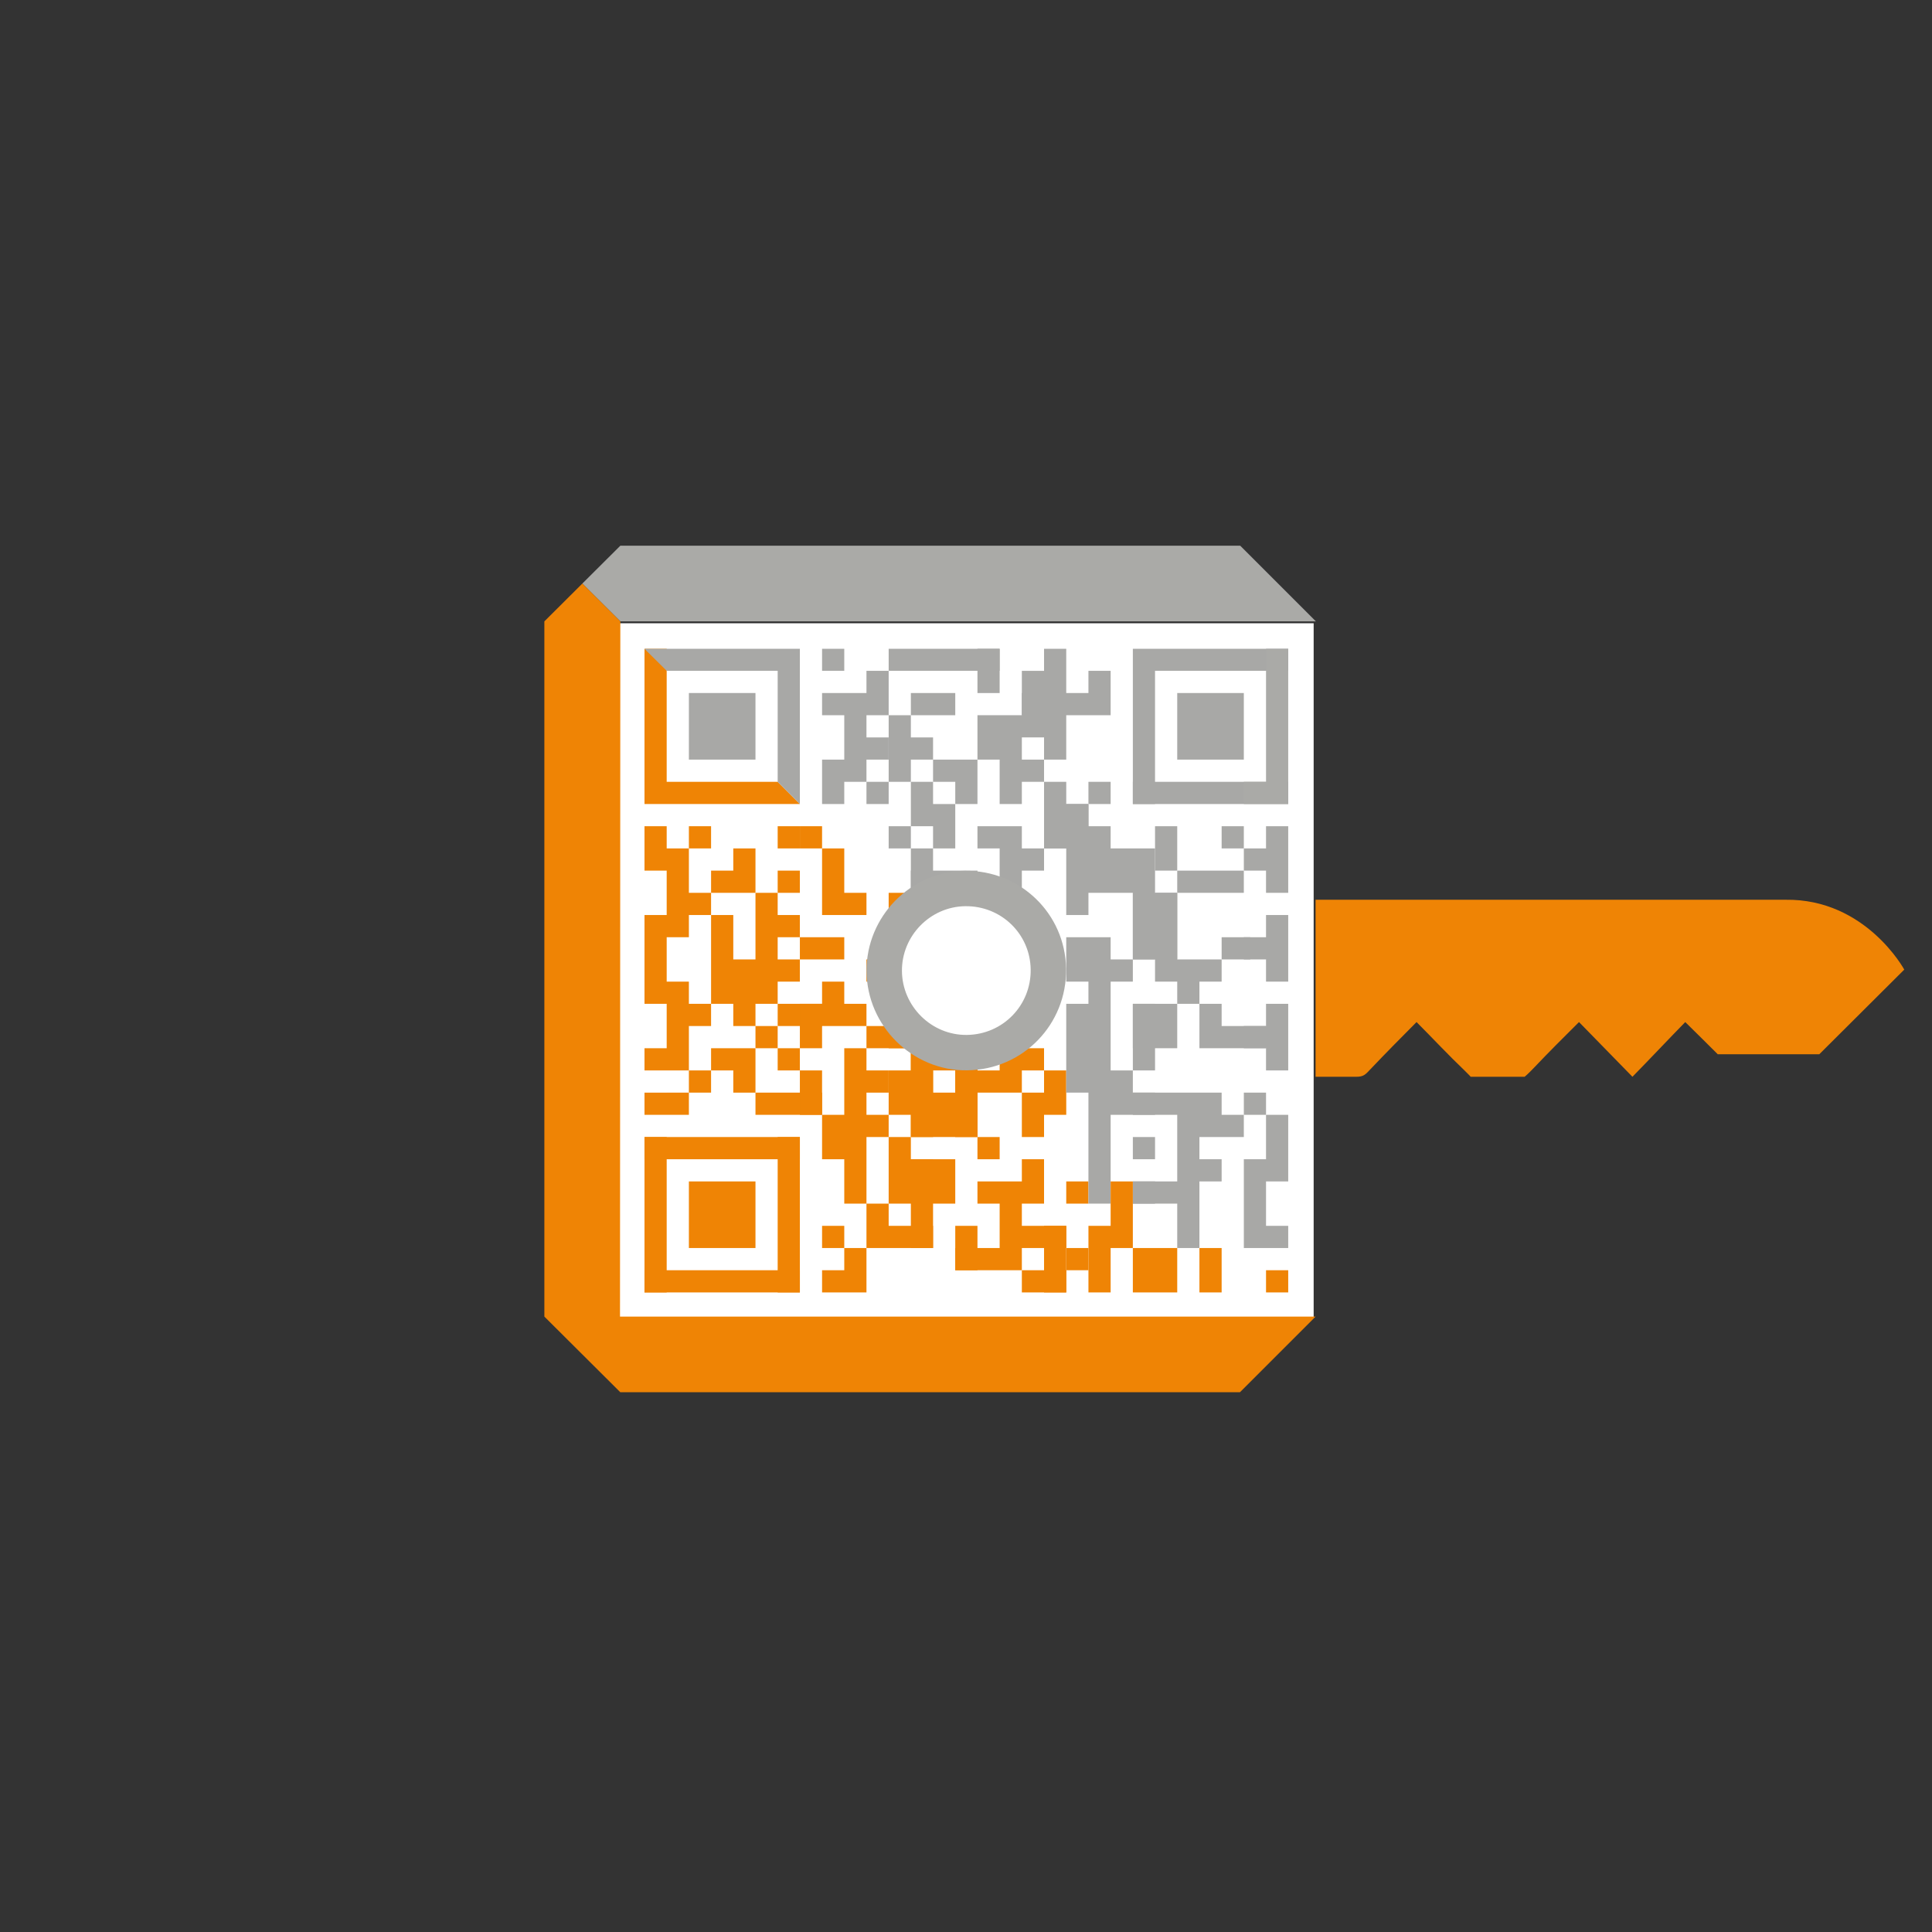 <?xml version="1.0" encoding="UTF-8" standalone="no"?>
<svg
   xmlns:dc="http://purl.org/dc/elements/1.1/"
   xmlns:cc="http://creativecommons.org/ns#"
   xmlns:rdf="http://www.w3.org/1999/02/22-rdf-syntax-ns#"
   xmlns:svg="http://www.w3.org/2000/svg"
   xmlns="http://www.w3.org/2000/svg"
   xmlns:xlink="http://www.w3.org/1999/xlink"
   xmlns:sodipodi="http://sodipodi.sourceforge.net/DTD/sodipodi-0.dtd"
   xmlns:inkscape="http://www.inkscape.org/namespaces/inkscape"
   inkscape:version="1.0 (4035a4fb49, 2020-05-01)"
   sodipodi:docname="icon-teaser-zutritt.svg"
   xml:space="preserve"
   enable-background="new 270.445 176.14 244 244"
   viewBox="270.445 176.14 244 244"
   height="244px"
   width="244px"
   y="0px"
   x="0px"
   id="Ebene_1"
   version="1.1"><rect x="270.445" y="176.14" width="244" height="244" fill="#333333" stroke="none"/><defs
   id="defs12604"><rect
     height="99.983"
     width="99.999"
     y="248.047"
     x="330.8"
     id="SVGID_1_" /><rect
     height="99.983"
     width="99.999"
     y="248.047"
     x="330.8"
     id="SVGID_3_" /><rect
     height="99.983"
     width="99.999"
     y="248.047"
     x="330.8"
     id="SVGID_5_" /><rect
     height="99.983"
     width="99.999"
     y="248.047"
     x="330.8"
     id="SVGID_7_" /><rect
     height="99.983"
     width="99.999"
     y="248.047"
     x="330.8"
     id="SVGID_9_" /><rect
     height="99.983"
     width="99.999"
     y="248.047"
     x="330.8"
     id="SVGID_11_" /><clipPath
     id="SVGID_2_-5"><use
       height="100%"
       width="100%"
       y="0"
       x="0"
       xlink:href="#SVGID_1_"
       overflow="visible"
       id="use15-0" /></clipPath><clipPath
     id="SVGID_4_-3"><use
       height="100%"
       width="100%"
       y="0"
       x="0"
       xlink:href="#SVGID_3_"
       overflow="visible"
       id="use113-7" /></clipPath><clipPath
     id="SVGID_6_-52"><use
       height="100%"
       width="100%"
       y="0"
       x="0"
       xlink:href="#SVGID_5_"
       overflow="visible"
       id="use131-7" /></clipPath><clipPath
     id="SVGID_8_-309"><use
       height="100%"
       width="100%"
       y="0"
       x="0"
       xlink:href="#SVGID_7_"
       overflow="visible"
       id="use145-0" /></clipPath><clipPath
     id="SVGID_10_-67"><use
       height="100%"
       width="100%"
       y="0"
       x="0"
       xlink:href="#SVGID_9_"
       overflow="visible"
       id="use165-0" /></clipPath><clipPath
     id="SVGID_12_-8"><use
       height="100%"
       width="100%"
       y="0"
       x="0"
       xlink:href="#SVGID_11_"
       overflow="visible"
       id="use233-1" /></clipPath></defs><sodipodi:namedview
   inkscape:current-layer="layer8"
   inkscape:window-maximized="1"
   inkscape:window-y="-8"
   inkscape:window-x="1912"
   inkscape:cy="120.72639"
   inkscape:cx="126.68921"
   inkscape:zoom="7.9999999"
   inkscape:guide-bbox="true"
   showguides="true"
   showgrid="false"
   id="namedview12602"
   inkscape:window-height="1137"
   inkscape:window-width="1920"
   inkscape:pageshadow="2"
   inkscape:pageopacity="0"
   guidetolerance="10"
   gridtolerance="10"
   objecttolerance="10"
   borderopacity="1"
   bordercolor="#666666"
   pagecolor="#ffffff"
   inkscape:document-rotation="0"><sodipodi:guide
     id="guide12610"
     orientation="1,0"
     position="166.17,142.53" /><sodipodi:guide
     position="183.141,165.865"
     orientation="0,-1"
     id="guide1358" /><sodipodi:guide
     position="78.312,188.669"
     orientation="1,0"
     id="guide1360" /><sodipodi:guide
     position="113.314,77.83"
     orientation="0,-1"
     id="guide1362" /><sodipodi:guide
     id="guide5200"
     orientation="1,0"
     position="81.5,130.125" /><sodipodi:guide
     id="guide5202"
     orientation="0,-1"
     position="137.375,162" /><sodipodi:guide
     id="guide5204"
     orientation="1,0"
     position="162.625,111.75" /><sodipodi:guide
     id="guide5206"
     orientation="0,-1"
     position="151.568,80.969" /></sodipodi:namedview>

<g
   sodipodi:insensitive="true"
   style="display:inline"
   inkscape:label="zutritt"
   id="layer8"
   inkscape:groupmode="layer"><g
     transform="matrix(0.813,0,0,0.813,82.9,56.418)"
     id="g252"><polygon
       fill="#ffffff"
       points="326.8,244.08 326.8,352.03 434.75,352.03 434.75,244.08 "
       id="polygon2" /><polygon
       fill="#ef8405"
       points="337.696,330.786 348.041,330.786 348.041,341.132 337.696,341.132 "
       id="polygon4" /><polygon
       fill="#ef8405"
       points="330.8,348.03 334.248,348.03 334.248,323.89 330.8,323.89 "
       id="polygon6" /><polygon
       fill="#ef8405"
       points="330.8,323.89 354.937,323.89 354.937,327.339 330.8,327.339 "
       id="polygon8" /><polygon
       fill="#ef8405"
       points="330.8,348.03 354.937,348.03 354.937,344.581 330.8,344.581 "
       id="polygon10" /><g
       id="g22"><defs
         id="defs13" /><clipPath
         id="clipPath326"><use
           height="100%"
           width="100%"
           y="0"
           x="0"
           xlink:href="#SVGID_1_"
           overflow="visible"
           id="use324" /></clipPath><polygon
         clip-path="url(#SVGID_2_-5)"
         fill="#a8a8a6"
         points="337.696,261.813 337.696,265.261 342.869,265.261 348.041,265.261 348.041,261.813 348.041,254.915 342.869,254.915 337.696,254.915 "
         id="polygon18" /><polygon
         clip-path="url(#SVGID_2_-5)"
         fill="#ef8405"
         points="334.248,268.71 334.248,261.813 334.248,254.916 334.248,254.915 334.248,248.047 330.8,248.047 330.8,254.915 330.8,254.916 330.8,261.813 330.8,272.159 334.248,272.159 337.696,272.159 354.938,272.159 351.489,268.71 337.696,268.71 "
         id="polygon20" /></g><polygon
       fill="#ef8405"
       points="351.489,348.03 354.937,348.03 354.937,323.89 351.489,323.89 "
       id="polygon24" /><polygon
       fill="#ef8405"
       points="334.248,299.749 334.248,292.851 337.696,292.851 337.696,289.402 341.144,289.402 341.144,285.954 337.696,285.954 337.696,279.056 334.248,279.056 334.248,275.607 330.8,275.607 330.8,282.505 334.248,282.505 334.248,289.402 330.8,289.402 330.8,303.196 334.248,303.196 334.248,310.095 330.8,310.095 330.8,313.544 334.248,313.544 337.696,313.544 337.696,306.646 341.144,306.646 341.144,303.196 337.696,303.196 337.696,299.749 "
       id="polygon26" /><polygon
       fill="#ef8405"
       points="337.696,320.44 337.696,316.991 334.248,316.991 334.248,316.993 330.8,316.993 330.8,320.44 334.248,320.44 "
       id="polygon28" /><polygon
       fill="#ef8405"
       points="337.696,279.056 341.144,279.056 341.144,275.607 337.696,275.607 "
       id="polygon30" /><polygon
       fill="#ef8405"
       points="341.144,316.991 341.144,313.544 337.696,313.544 337.696,316.991 "
       id="polygon32" /><polygon
       fill="#ef8405"
       points="348.041,285.954 348.041,279.056 344.593,279.056 344.593,282.505 341.145,282.505 341.145,285.954 344.593,285.954 "
       id="polygon34" /><polygon
       fill="#ef8405"
       points="348.041,303.196 351.489,303.196 351.489,299.749 354.937,299.749 354.937,296.3 351.489,296.3 351.489,292.851 354.937,292.851 354.937,289.402 351.489,289.402 351.489,285.954 348.041,285.954 348.041,296.3 344.593,296.3 344.593,289.402 341.145,289.402 341.145,303.196 344.593,303.196 344.593,306.646 348.041,306.646 348.041,310.095 351.489,310.095 351.489,306.646 348.041,306.646 "
       id="polygon36" /><polygon
       fill="#ef8405"
       points="358.386,316.991 351.489,316.991 348.041,316.991 348.041,310.095 344.593,310.095 341.145,310.095 341.145,313.544 344.593,313.544 344.593,316.993 348.041,316.993 348.041,320.44 351.489,320.44 358.386,320.44 "
       id="polygon38" /><polygon
       fill="#ef8405"
       points="351.489,279.056 354.937,279.056 354.937,275.607 351.489,275.607 "
       id="polygon40" /><polygon
       fill="#ef8405"
       points="351.489,285.954 354.937,285.954 354.937,282.505 351.489,282.505 "
       id="polygon42" /><polygon
       fill="#ef8405"
       points="358.386,306.646 358.386,303.196 351.489,303.196 351.489,306.646 "
       id="polygon44" /><polygon
       fill="#ef8405"
       points="351.489,313.544 354.937,313.544 354.937,310.095 351.489,310.095 "
       id="polygon46" /><polygon
       fill="#ef8405"
       points="354.938,275.607 354.938,279.056 358.386,279.056 358.386,275.607 "
       id="polygon48" /><polygon
       fill="#ef8405"
       points="354.938,320.44 358.386,320.44 358.386,313.544 354.938,313.544 "
       id="polygon50" /><polygon
       fill="#ef8405"
       points="361.834,296.299 361.834,292.851 358.386,292.851 354.938,292.851 354.938,296.299 358.386,296.299 "
       id="polygon52" /><polygon
       fill="#ef8405"
       points="354.938,303.196 354.938,310.095 358.386,310.095 358.386,306.646 361.834,306.646 365.282,306.646 365.282,303.196 361.834,303.196 361.834,299.749 358.386,299.749 358.386,303.196 "
       id="polygon54" /><polygon
       fill="#ef8405"
       points="365.282,289.402 365.282,285.954 361.834,285.954 361.834,279.056 358.386,279.056 358.386,289.402 361.834,289.402 "
       id="polygon56" /><polygon
       fill="#a8a8a6"
       points="368.731,275.607 368.731,279.056 372.179,279.056 372.179,275.607 "
       id="polygon58" /><polygon
       fill="#a8a8a6"
       points="372.179,279.056 372.179,289.402 375.627,289.402 375.627,279.056 "
       id="polygon60" /><polygon
       fill="#ef8405"
       points="368.731,292.851 375.627,292.851 375.627,299.749 368.731,299.749 "
       id="polygon62" /><polygon
       fill="#f19300"
       points="372.179,306.646 375.627,306.646 375.627,323.89 372.179,323.89 "
       id="polygon64" /><polygon
       fill="#ef8405"
       points="372.179,327.339 375.627,327.339 375.627,341.132 372.179,341.132 "
       id="polygon66" /><polygon
       fill="#ef8405"
       points="375.627,299.749 379.076,299.749 379.076,306.646 375.627,306.646 "
       id="polygon68" /><polygon
       fill="#ef8405"
       points="372.179,310.095 382.524,310.095 382.524,313.544 372.179,313.544 "
       id="polygon70" /><polygon
       fill="#ef8405"
       points="372.179,316.991 382.524,316.991 382.524,323.89 372.179,323.89 "
       id="polygon72" /><polygon
       fill="#ef8405"
       points="358.386,337.685 358.386,341.132 361.834,341.132 361.834,337.685 "
       id="polygon74" /><polygon
       fill="#ef8405"
       points="358.386,348.03 361.834,348.03 365.282,348.03 365.282,344.581 365.282,341.132 361.834,341.132 361.834,344.581 358.386,344.581 "
       id="polygon76" /><polygon
       fill="#ef8405"
       points="375.627,296.3 365.282,296.3 365.282,299.749 375.627,299.749 "
       id="polygon78" /><polygon
       fill="#ef8405"
       points="375.627,306.646 365.282,306.646 365.282,310.095 375.627,310.095 "
       id="polygon80" /><polygon
       fill="#ef8405"
       points="368.73,323.89 368.73,320.44 365.282,320.44 365.282,316.993 368.73,316.993 368.73,313.544 365.282,313.544 365.282,310.095 361.834,310.095 361.834,320.44 358.386,320.44 358.386,327.339 361.834,327.339 361.834,334.235 365.282,334.235 365.282,337.685 365.282,341.132 368.73,341.132 375.627,341.132 375.627,337.685 368.73,337.685 368.73,334.235 365.282,334.235 365.282,327.339 365.282,323.89 "
       id="polygon82" /><polygon
       fill="#ef8405"
       points="372.179,285.954 368.731,285.954 368.731,299.749 372.179,299.749 "
       id="polygon84" /><polygon
       fill="#ef8405"
       points="372.179,303.198 368.731,303.198 368.731,310.095 372.179,310.095 "
       id="polygon86" /><polygon
       fill="#ef8405"
       points="375.627,313.544 368.731,313.544 368.731,320.44 375.627,320.44 "
       id="polygon88" /><polygon
       fill="#ef8405"
       points="368.731,334.235 372.179,334.235 379.076,334.235 379.076,327.339 372.179,327.339 372.179,323.89 368.731,323.89 368.731,327.339 "
       id="polygon90" /><polygon
       fill="#ef8405"
       points="379.076,323.89 382.524,323.89 382.524,310.095 379.076,310.095 "
       id="polygon92" /><polygon
       fill="#ef8405"
       points="379.076,344.581 382.524,344.581 382.524,337.685 379.076,337.685 "
       id="polygon94" /><polygon
       fill="#ef8405"
       points="385.972,323.89 382.524,323.89 382.524,327.339 385.972,327.339 "
       id="polygon96" /><polygon
       fill="#ef8405"
       points="389.42,316.991 389.42,313.544 392.869,313.544 392.869,310.095 389.42,310.095 389.42,303.196 385.972,303.196 382.524,303.196 382.524,306.646 385.972,306.646 385.972,313.544 379.076,313.544 379.076,316.991 385.972,316.991 "
       id="polygon98" /><polygon
       fill="#ef8405"
       points="389.42,330.786 385.972,330.786 382.524,330.786 382.524,334.235 385.972,334.235 385.972,341.132 379.076,341.132 379.076,344.581 385.972,344.581 389.42,344.581 389.42,341.132 396.317,341.132 396.317,337.685 389.42,337.685 389.42,334.235 392.869,334.235 392.869,327.339 389.42,327.339 "
       id="polygon100" /><polygon
       fill="#ef8405"
       points="396.317,348.03 396.317,344.581 389.42,344.581 389.42,348.03 "
       id="polygon102" /><polygon
       fill="#ef8405"
       points="389.42,323.89 392.869,323.89 392.869,320.44 396.317,320.44 396.317,313.544 392.869,313.544 392.869,316.991 389.42,316.991 "
       id="polygon104" /><polygon
       fill="#ef8405"
       points="392.869,337.685 392.869,348.03 396.317,348.03 396.317,337.685 "
       id="polygon106" /><polygon
       fill="#ef8405"
       points="396.317,330.786 396.317,334.235 399.765,334.235 399.765,330.786 "
       id="polygon108" /><g
       id="g120"><defs
         id="defs111" /><clipPath
         id="clipPath378"><use
           height="100%"
           width="100%"
           y="0"
           x="0"
           xlink:href="#SVGID_3_"
           overflow="visible"
           id="use376" /></clipPath><polygon
         clip-path="url(#SVGID_4_-3)"
         fill="#ef8405"
         points="396.317,344.581 399.765,344.581 399.765,341.132 396.317,341.132 "
         id="polygon116" /><polygon
         clip-path="url(#SVGID_4_-3)"
         fill="#a8a8a6"
         points="361.834,248.047 358.386,248.047 358.386,251.466 361.834,251.466 "
         id="polygon118" /></g><polygon
       fill="#a8a8a6"
       points="365.282,268.71 365.282,265.261 368.73,265.261 368.73,261.813 365.282,261.813 365.282,258.364 368.73,258.364 368.73,254.916 368.73,251.467 365.282,251.467 365.282,254.916 361.834,254.916 358.386,254.916 358.386,258.364 361.834,258.364 361.834,261.813 361.834,265.261 358.386,265.261 358.386,272.159 361.834,272.159 361.834,268.71 "
       id="polygon122" /><polygon
       fill="#a8a8a6"
       points="368.73,272.159 368.73,268.71 365.282,268.71 365.282,272.159 "
       id="polygon124" /><polygon
       fill="#a8a8a6"
       points="375.627,265.261 375.627,261.813 372.179,261.813 372.179,258.364 368.731,258.364 368.731,261.813 368.731,268.71 372.179,268.71 372.179,265.261 "
       id="polygon126" /><g
       id="g138"><defs
         id="defs129" /><clipPath
         id="clipPath390"><use
           height="100%"
           width="100%"
           y="0"
           x="0"
           xlink:href="#SVGID_5_"
           overflow="visible"
           id="use388" /></clipPath><polygon
         clip-path="url(#SVGID_6_-52)"
         fill="#a8a8a6"
         points="375.627,279.057 379.076,279.057 379.076,272.159 375.627,272.159 375.627,268.71 372.179,268.71 372.179,275.607 375.627,275.607 "
         id="polygon134" /><polygon
         clip-path="url(#SVGID_6_-52)"
         fill="#a8a8a6"
         points="375.627,248.047 372.179,248.047 368.731,248.047 368.731,251.466 372.179,251.466 375.627,251.466 379.076,251.466 385.972,251.466 385.972,248.047 379.076,248.047 "
         id="polygon136" /></g><polygon
       fill="#a8a8a6"
       points="379.076,258.364 379.076,254.916 375.627,254.916 372.179,254.916 372.179,258.364 375.627,258.364 "
       id="polygon140" /><g
       id="g158"><defs
         id="defs143" /><clipPath
         id="clipPath400"><use
           height="100%"
           width="100%"
           y="0"
           x="0"
           xlink:href="#SVGID_7_"
           overflow="visible"
           id="use398" /></clipPath><polygon
         clip-path="url(#SVGID_8_-309)"
         fill="#a8a8a6"
         points="382.524,265.261 379.076,265.261 375.627,265.261 375.627,268.71 379.076,268.71 379.076,272.159 382.524,272.159 "
         id="polygon148" /><polygon
         clip-path="url(#SVGID_8_-309)"
         fill="#a8a8a6"
         points="385.972,248.047 382.524,248.047 382.524,254.916 385.972,254.916 "
         id="polygon150" /><polygon
         clip-path="url(#SVGID_8_-309)"
         fill="#a8a8a6"
         points="382.524,265.261 385.972,265.261 385.972,272.159 389.42,272.159 389.42,268.71 392.869,268.71 392.869,265.261 389.42,265.261 389.42,261.813 392.869,261.813 392.869,265.261 396.317,265.261 396.317,261.813 396.317,254.916 396.317,248.047 392.869,248.047 392.869,254.916 392.869,251.467 389.42,251.467 389.42,254.916 389.42,258.364 385.972,258.364 382.524,258.364 382.524,261.813 "
         id="polygon152" /><polygon
         clip-path="url(#SVGID_8_-309)"
         fill="#a8a8a6"
         points="399.765,258.364 403.213,258.364 403.213,254.916 403.213,251.467 399.765,251.467 399.765,254.916 389.42,254.916 389.42,258.364 "
         id="polygon154" /><polygon
         clip-path="url(#SVGID_8_-309)"
         fill="#a8a8a6"
         points="410.11,261.813 410.11,254.916 410.11,251.466 413.558,251.466 430.799,251.466 430.799,248.047 413.558,248.047 410.11,248.047 406.663,248.047 406.663,254.916 406.662,254.916 406.662,261.813 406.662,272.159 410.11,272.159 "
         id="polygon156" /></g><polygon
       fill="#a8a8a6"
       points="423.902,254.916 420.455,254.916 417.006,254.916 413.558,254.916 413.558,261.813 413.558,265.261 417.006,265.261 420.455,265.261 423.902,265.261 423.902,261.813 "
       id="polygon160" /><g
       id="g172"><defs
         id="defs163" /><clipPath
         id="clipPath413"><use
           height="100%"
           width="100%"
           y="0"
           x="0"
           xlink:href="#SVGID_9_"
           overflow="visible"
           id="use411" /></clipPath><polygon
         clip-path="url(#SVGID_10_-67)"
         fill="#a8a8a6"
         points="418.731,268.71 412.697,268.71 406.662,268.71 406.662,272.159 412.697,272.159 418.731,272.159 424.766,272.159 430.799,272.159 430.799,268.71 424.766,268.71 "
         id="polygon168" /><polygon
         clip-path="url(#SVGID_10_-67)"
         fill="#aaaaa7"
         points="430.799,254.915 430.799,248.047 427.352,248.047 427.352,254.915 427.352,254.916 427.352,261.813 427.352,268.71 423.904,268.71 423.904,272.159 427.352,272.159 430.799,272.159 430.799,261.813 430.799,254.916 "
         id="polygon170" /></g><polygon
       fill="#a8a8a6"
       points="372.179,282.505 372.179,285.954 379.076,285.954 379.076,289.402 375.627,289.402 375.627,296.3 379.076,296.3 382.524,296.3 382.524,282.505 379.076,282.505 "
       id="polygon174" /><polygon
       fill="#a8a8a6"
       points="382.524,299.749 385.972,299.749 385.972,296.3 382.524,296.3 "
       id="polygon176" /><polygon
       fill="#a8a8a6"
       points="389.42,299.749 392.869,299.749 392.869,296.3 389.42,296.3 "
       id="polygon178" /><polygon
       fill="#a8a8a6"
       points="403.213,268.71 399.765,268.71 399.765,272.159 403.213,272.159 "
       id="polygon180" /><polygon
       fill="#a8a8a6"
       points="399.765,272.159 392.869,272.159 392.869,279.056 399.765,279.056 "
       id="polygon182" /><polygon
       fill="#a8a8a6"
       points="392.869,279.056 389.42,279.056 389.42,275.607 385.972,275.607 382.524,275.607 382.524,279.056 385.972,279.056 385.972,285.954 379.076,285.954 379.076,289.402 385.972,289.402 389.42,289.402 389.42,282.505 392.869,282.505 392.869,279.057 396.317,279.057 396.317,268.71 392.869,268.71 "
       id="polygon184" /><polygon
       fill="#a8a8a6"
       points="410.11,296.299 410.11,279.056 406.662,279.056 403.213,279.056 403.213,275.607 399.765,275.607 399.765,272.159 396.317,272.159 396.317,289.402 399.765,289.402 399.765,285.954 403.213,285.954 406.662,285.954 406.662,296.299 "
       id="polygon186" /><polygon
       fill="#a8a8a6"
       points="410.11,275.607 410.11,282.505 413.558,282.505 413.558,275.607 "
       id="polygon188" /><polygon
       fill="#a8a8a6"
       points="406.662,285.954 406.662,296.299 413.558,296.299 413.558,285.954 "
       id="polygon190" /><polygon
       fill="#a8a8a6"
       points="417.006,299.749 420.455,299.749 420.455,296.3 417.006,296.3 413.558,296.3 413.558,285.954 410.11,285.954 410.11,299.749 413.558,299.749 413.558,303.196 417.006,303.196 "
       id="polygon192" /><polygon
       fill="#a8a8a6"
       points="420.455,285.954 423.902,285.954 423.902,282.505 420.455,282.505 417.006,282.505 413.558,282.505 413.558,285.954 417.006,285.954 "
       id="polygon194" /><polygon
       fill="#a8a8a6"
       points="420.455,279.056 423.902,279.056 423.902,275.607 420.455,275.607 "
       id="polygon196" /><polygon
       fill="#a8a8a6"
       points="420.455,296.299 424.902,296.299 424.902,292.851 420.455,292.851 "
       id="polygon198" /><polygon
       fill="#a8a8a6"
       points="427.352,282.505 427.352,285.954 430.799,285.954 430.799,275.607 427.352,275.607 427.352,279.056 423.904,279.056 423.904,282.505 "
       id="polygon200" /><polygon
       fill="#a8a8a6"
       points="427.352,299.749 430.799,299.749 430.799,289.402 427.352,289.402 427.352,292.851 423.904,292.851 423.904,296.299 427.352,296.299 "
       id="polygon202" /><polygon
       fill="#a8a8a6"
       points="406.662,327.339 410.11,327.339 410.11,323.89 406.662,323.89 "
       id="polygon204" /><polygon
       fill="#a8a8a6"
       points="406.662,334.235 410.11,334.235 410.11,330.786 406.662,330.786 "
       id="polygon206" /><polygon
       fill="#a8a8a6"
       points="406.662,313.544 410.11,313.544 410.11,303.196 406.662,303.196 "
       id="polygon208" /><polygon
       fill="#a8a8a6"
       points="406.662,303.196 406.662,310.095 413.558,310.095 413.558,303.196 "
       id="polygon210" /><polygon
       fill="#a8a8a6"
       points="417.006,341.132 417.006,330.786 420.455,330.786 420.455,327.339 417.006,327.339 417.006,323.89 420.455,323.89 423.902,323.89 423.902,320.44 420.455,320.44 420.455,316.991 417.006,316.991 413.558,316.991 406.662,316.991 406.662,320.44 413.558,320.44 413.558,330.786 406.662,330.786 406.662,334.235 413.558,334.235 413.558,341.132 "
       id="polygon212" /><polygon
       fill="#a8a8a6"
       points="423.904,316.991 423.904,320.44 427.352,320.44 427.352,316.991 "
       id="polygon214" /><polygon
       fill="#a8a8a6"
       points="403.213,292.851 399.765,292.851 396.317,292.851 396.317,299.749 399.765,299.749 399.765,303.196 396.317,303.196 396.317,316.991 399.765,316.991 399.765,334.235 403.213,334.235 403.213,320.44 406.662,320.44 410.11,320.44 410.11,316.991 406.662,316.991 406.662,313.544 403.213,313.544 403.213,299.749 406.662,299.749 406.662,296.3 403.213,296.3 "
       id="polygon216" /><polygon
       fill="#a8a8a6"
       points="427.352,310.095 427.352,306.646 420.455,306.646 420.455,303.196 417.006,303.196 417.006,310.095 420.455,310.095 "
       id="polygon218" /><polygon
       fill="#a8a8a6"
       points="427.352,310.095 427.352,313.544 430.799,313.544 430.799,303.196 427.352,303.196 427.352,306.646 423.904,306.646 423.904,310.095 "
       id="polygon220" /><polygon
       fill="#a8a8a6"
       points="430.799,341.132 430.799,337.685 427.352,337.685 427.352,330.786 430.799,330.786 430.799,320.44 427.352,320.44 427.352,327.339 423.904,327.339 423.904,341.132 427.352,341.132 "
       id="polygon222" /><polygon
       fill="#ef8405"
       points="403.213,341.132 406.662,341.132 406.662,330.786 403.213,330.786 403.213,337.685 399.765,337.685 399.765,348.03 403.213,348.03 "
       id="polygon224" /><polygon
       fill="#ef8405"
       points="406.663,341.132 406.663,348.03 410.11,348.03 413.558,348.03 413.558,341.132 410.11,341.132 "
       id="polygon226" /><polygon
       fill="#ef8405"
       points="417.006,348.03 420.455,348.03 420.455,341.132 417.006,341.132 "
       id="polygon228" /><g
       id="g240"><defs
         id="defs231" /><clipPath
         id="clipPath450"><use
           height="100%"
           width="100%"
           y="0"
           x="0"
           xlink:href="#SVGID_11_"
           overflow="visible"
           id="use448" /></clipPath><polygon
         clip-path="url(#SVGID_12_-8)"
         fill="#ef8405"
         points="427.352,344.581 427.352,348.03 430.799,348.03 430.799,344.581 "
         id="polygon236" /><polygon
         clip-path="url(#SVGID_12_-8)"
         fill="#a8a8a6"
         points="334.249,251.466 351.49,251.466 351.49,254.916 351.49,261.813 351.49,268.71 354.938,272.159 354.938,261.813 354.938,254.916 354.938,248.047 351.49,248.047 330.8,248.047 "
         id="polygon238" /></g><polygon
       transform="translate(0.246,-0.246)"
       fill="#aaaaa7"
       points="320.9,238.156 326.8,244.03 326.8,244.032 434.85,244.032 423.1,232.28 326.8,232.28 "
       id="polygon242" /><polygon
       transform="translate(0.246,-0.246)"
       fill="#ef8405"
       points="326.751,352.03 326.8,244.03 320.9,238.156 315,244.032 315,352.03 326.8,363.782 423.051,363.782 434.801,352.03 "
       id="polygon244" /><path
       fill="#ef8405"
       d="m 435.047,287.03 c 24.221,-0.005 48.699,0 73,0 12.475,-0.175 18.449,10.85 18.449,10.85 l -13.199,13.15 h -15.775 c 0,0 -4.525,-4.512 -5.047,-5 -2.777,2.838 -5.211,5.443 -8.203,8.5 -2.787,-2.885 -5.602,-5.705 -8.301,-8.5 -2.307,2.289 -4.779,4.758 -6.975,7.076 -0.979,1.033 -1.475,1.424 -1.475,1.424 h -8.373 c 0,0 -0.4,-0.445 -0.939,-0.959 -2.512,-2.395 -4.924,-4.979 -7.475,-7.541 -2.441,2.453 -4.826,4.863 -7.115,7.275 -0.842,0.887 -1.084,1.234 -2.32,1.225 -0.465,-0.004 -5.789,0.004 -6.252,0"
       id="path246" /><path
       fill="#aaaaa7"
       d="m 396.292,297.737 c -0.133,-8.573 -7.135,-15.324 -15.771,-15.205 -8.425,0.116 -15.282,7.136 -15.226,15.586 0.057,8.521 7.123,15.5 15.603,15.41 8.68,-0.09 15.527,-7.115 15.394,-15.791 z"
       id="path248" /><path
       fill="#ffffff"
       d="m 390.792,297.841 c -0.086,-5.531 -4.604,-9.887 -10.175,-9.81 -5.436,0.075 -9.86,4.604 -9.824,10.056 0.037,5.498 4.595,10 10.067,9.941 5.6,-0.056 10.018,-4.59 9.932,-10.187 z"
       id="path250" /></g></g></svg>
